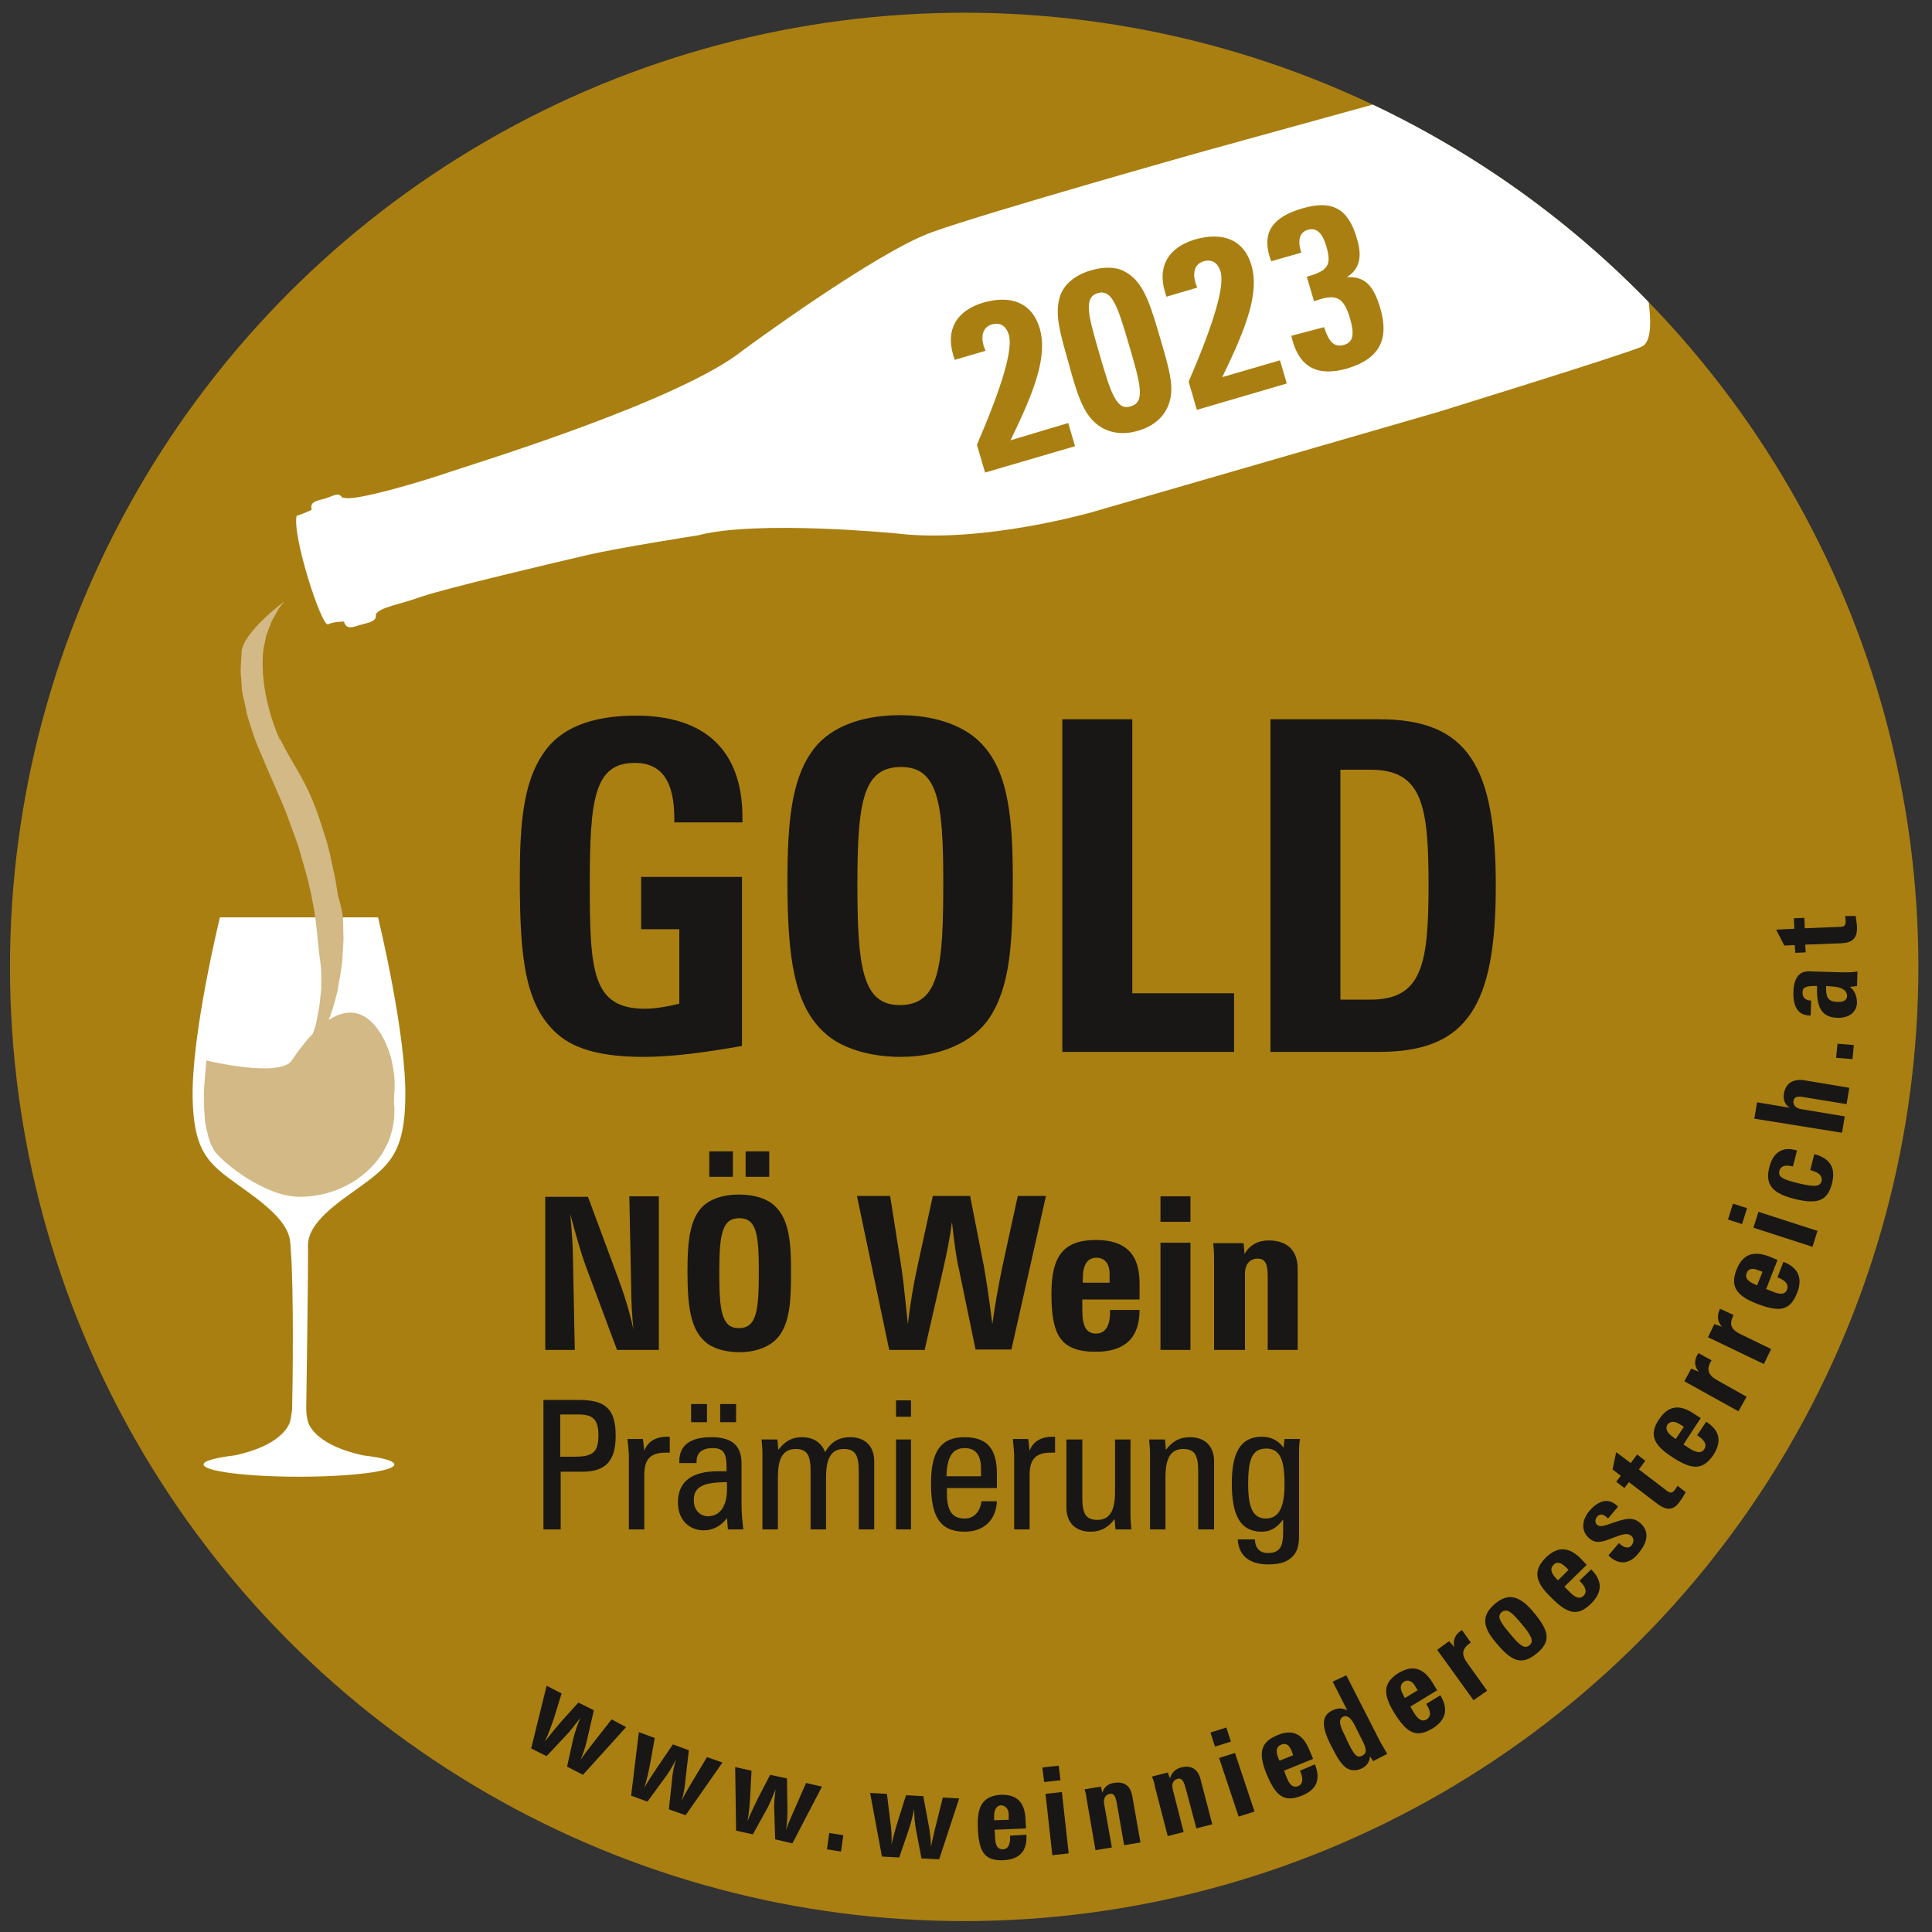 <svg xmlns="http://www.w3.org/2000/svg" xmlns:xlink="http://www.w3.org/1999/xlink" id="Format" x="0px" y="0px" viewBox="0 0 425.2 425.2" style="enable-background:new 0 0 425.2 425.2;" xml:space="preserve"><rect x="0" y="0" width="425.2" height="425.2" fill="#333333" stroke="none"/><style type="text/css">	.st0{clip-path:url(#SVGID_00000162349550898172748220000000880208923052391090_);fill:#A97F11;}	.st1{clip-path:url(#SVGID_00000162349550898172748220000000880208923052391090_);fill:#FFFFFF;}	.st2{clip-path:url(#SVGID_00000162349550898172748220000000880208923052391090_);fill:#181716;}	.st3{clip-path:url(#SVGID_00000162349550898172748220000000880208923052391090_);fill:#D2B985;}			.st4{clip-path:url(#SVGID_00000162349550898172748220000000880208923052391090_);fill-rule:evenodd;clip-rule:evenodd;fill:#181716;}</style><g>	<defs>		<circle id="SVGID_1_" cx="212.2" cy="212.8" r="210"></circle>	</defs>	<clipPath id="SVGID_00000080184062663475169960000003729312538959569570_">		<use xlink:href="#SVGID_1_" style="overflow:visible;"></use>	</clipPath>	<path style="clip-path:url(#SVGID_00000080184062663475169960000003729312538959569570_);fill:#A97F11;" d="M212.2,446.8   c-129,0-234-105-234-234s105-234,234-234s234,105,234,234S341.2,446.8,212.2,446.8z"></path>	<path style="clip-path:url(#SVGID_00000080184062663475169960000003729312538959569570_);fill:#FFFFFF;" d="M354.8,36.5   c-3.4-11.7-5-14.8-5-14.8c-4.9-9.2-8.1-9.6-8.1-9.6l-76.1,21c0,0-48,13.5-60.5,18c-12.5,4.5-41.6,26-41.6,26   C150,87.9,107.7,101,99.5,103.7c-8.2,2.8-20.9,6.4-23.5,5.9c-0.2,0-0.5-0.1-0.7-0.1c-0.8-1.3-2-0.3-3.7,0.2c-1.9,0.5-3.5,0.7-3,2.5   c-0.3,0.1-0.5,0.3-0.9,0.4c-1.3,0.6-2.4,0.9-2.4,0.9c-1.1,4.2,5.5,24.6,6.9,23.9c1-0.5,2.7-0.6,3.5-0.6c0.5,1.8,1.8,1.3,3.7,0.7   c1.8-0.5,3.6-0.7,3.3-2.3c1-1.6,5.1-2.1,10.1-3.9c5.6-1.9,29.8-7.6,36.7-9.2c6.9-1.6,24.2-4.3,24.2-4.3c13-3.4,43.6-0.4,43.6-0.4   c18.8,2.3,43.1-4.7,43.1-4.7l76-22c0,0,41.1-12.7,44.9-14.4c3.9-1.7,0.5-15.4,0.5-15.4L354.8,36.5z"></path>	<path style="clip-path:url(#SVGID_00000080184062663475169960000003729312538959569570_);fill:#181716;" d="M295,169.4h6.6   c11.4,0,12.8,7.8,12.8,25.3S313,220,301.6,220H295V169.4z M279.6,158.3v73.2h24c19.5,0,25.6-10.4,25.6-36.6s-6.1-36.6-25.6-36.6   H279.6z M233.8,231.5h37.8v-12.9h-22.4v-60.3h-15.4V231.5z M198.2,232.6c8.9,0,16-3.3,19.5-8.5c4.7-7,5.2-16.9,5.2-30.9   c0-15-1.4-24.8-8-30.6c-3.6-3.1-9.4-5.2-16.8-5.2c-9.2,0-16.2,3-19.7,8.4c-4.2,6.2-5.1,15.3-5.1,28.2c0,16.9,1.5,27.5,8.4,33.5   C185,230.5,191,232.6,198.2,232.6z M188.7,194.7c0-18.1,1.2-25.9,9.6-25.9c8.1,0,9.3,7.7,9.3,25.2c0,18.7-0.8,27.2-9.6,27.2   C189.8,221.2,188.7,212.8,188.7,194.7z M163.5,193h-22.4v11.5h8.4v16.4c-2.9,0.7-5.4,1.1-7.6,1.1c-11.5,0-12.1-8.2-12.1-27.2   c0-18.7,0.9-26.9,9.9-26.9c5.9,0,8.7,4,8.7,12.2c0,0.3,0,0.6,0,0.9h15c0-0.4,0-0.7,0-1.1c0-14.6-8.1-22.4-23.4-22.4   c-10,0-16.8,2.8-20.5,8.4c-4.3,6.4-5.1,15.2-5.1,27.3c0,17.2,1,28,8.3,34.4c4,3.5,10.2,5,18.9,5c6.5,0,13.7-1,21.7-2.4V193z"></path>	<path style="clip-path:url(#SVGID_00000080184062663475169960000003729312538959569570_);fill:#181716;" d="M120,297.1h6.5   l-0.4-20.1c0-2.3-0.2-5.5-0.6-9.8c1.4,5.2,2.5,9,3.4,11.4l6.9,18.5h9.2v-33.8h-6.5l0.4,19.5c0,3.4,0.2,6.7,0.5,9.8   c-0.8-3.8-2-7.7-3.5-11.7l-6.5-17.5H120V297.1z"></path>	<path style="clip-path:url(#SVGID_00000080184062663475169960000003729312538959569570_);fill:#181716;" d="M162.7,297.6   c4.1,0,7.4-1.5,9-3.9c2.2-3.2,2.4-7.8,2.4-14.3c0-6.9-0.7-11.4-3.7-14.1c-1.6-1.5-4.4-2.4-7.7-2.4c-4.3,0-7.5,1.4-9.1,3.9   c-1.9,2.9-2.3,7.1-2.3,13c0,7.8,0.7,12.7,3.9,15.5C156.6,296.6,159.3,297.6,162.7,297.6z M158.3,280.1c0-8.4,0.6-12,4.4-12   c3.8,0,4.3,3.6,4.3,11.6c0,8.6-0.4,12.6-4.4,12.6C158.8,292.3,158.3,288.4,158.3,280.1z M164.1,259h5.2v-5.6h-5.2V259z M156.1,259   h5.2v-5.6h-5.2V259z"></path>	<path style="clip-path:url(#SVGID_00000080184062663475169960000003729312538959569570_);fill:#181716;" d="M195.7,297.1h7.8   l4.1-17.9c0.8-3.5,1.5-6.9,1.9-10.3c0.5,4.3,0.9,7.7,1.5,10.2l3.7,17.9h7.9l7.6-33.8h-6.2l-3.3,15.1c-0.9,4.3-1.7,8.7-2.3,13.1   c-0.8-6.4-1.5-10.7-1.9-12.9l-3-15.3h-8.2l-3.3,15.1c-1,4.5-1.7,8.9-2.2,13.1c-0.7-6.9-1.2-11.3-1.5-13l-2.4-15.2h-7.3L195.7,297.1   z"></path>	<path style="clip-path:url(#SVGID_00000080184062663475169960000003729312538959569570_);fill:#181716;" d="M274,297.1v-16.8   c0-2.1,1.1-3.3,2.8-3.3c1.8,0,2.2,1.4,2.2,4v16.1h6.6v-17.9c0-4-2.3-6.2-6.4-6.2c-2.3,0-4.2,1-5.3,3l-0.2-2.4h-6.7   c0.2,1.5,0.2,3,0.2,4.2v19.3H274z M262,273.5h-6.6v23.6h6.6V273.5z M262,263.3h-6.6v5.6h6.6V263.3z M238.3,282.3c0-0.3,0-0.6,0-0.8   c0-3.1,1-4.7,3-4.7c1.8,0,2.9,1.3,2.9,3.5v2H238.3z M244.3,288.4c0,0.1,0,0.3,0,0.4c0,3.1-1.1,4.7-3.1,4.7c-2.1,0-3-1.6-3-5.1V286   h12.6v-3.6c0-6.4-3.1-9.5-9.6-9.5c-7.2,0-9.8,3.6-9.8,11.8c0,9.2,2,12.8,9.8,12.8c6.4,0,9.6-3.1,9.6-9.2H244.3z"></path>	<path style="clip-path:url(#SVGID_00000080184062663475169960000003729312538959569570_);fill:#181716;" d="M123.3,311.3h4   c3.2,0,4.4,1.1,4.4,4.6c0,3.9-1.4,4.7-5.4,4.7h-3V311.3z M127.3,308.1h-7.7v28.5h3.8v-12.7h4.8c5.1,0,7.3-2.4,7.3-7.9   C135.5,310,133.2,308.1,127.3,308.1z"></path>	<path style="clip-path:url(#SVGID_00000080184062663475169960000003729312538959569570_);fill:#181716;" d="M141.5,316.7h-3.4   c0.2,2,0.3,3.1,0.3,3.4v16.5h3.4v-12c0-3.4,1.3-4.9,4.7-4.9c0.3,0,0.6,0,0.9,0v-3.5c-0.2,0-0.4,0-0.6,0c-2.5,0-4.3,1.1-5,3.1   L141.5,316.7z"></path>	<path style="clip-path:url(#SVGID_00000080184062663475169960000003729312538959569570_);fill:#181716;" d="M153.3,321.9   c0-0.1,0-0.1,0-0.2c0-2,1.2-3,3.6-3c2.4,0,3,1.3,3,4.1v1H158c-5.8,0-8.8,2.3-8.8,6.9c0,3.7,2.4,6.1,5.7,6.1c1.9,0,3.8-0.9,5.1-2.7   l0.2,2.5h3.4c-0.2-1.7-0.4-3.5-0.4-5.3v-9.2c0-4-2.1-5.8-6.7-5.8c-4.6,0-7,1.8-7,5.3c0,0.1,0,0.2,0,0.4H153.3z M160,326.2v1.5   c0,4-1.7,6-4.2,6c-1.8,0-3.1-1.5-3.1-3.4C152.6,327.2,154.8,326.2,160,326.2z M158.5,313h3.5v-4h-3.5V313z M152.1,313h3.5v-4h-3.5   V313z"></path>	<path style="clip-path:url(#SVGID_00000080184062663475169960000003729312538959569570_);fill:#181716;" d="M171.3,319.1l-0.2-2.3   h-3.5c0.1,1.1,0.2,2.2,0.2,3.1v16.7h3.4v-11.5c0-4.1,1.1-6.2,3.9-6.2c2.7,0,3.3,1.6,3.3,5v12.7h3.4v-11.5c0-4.1,1.1-6.2,3.9-6.2   c2.7,0,3.3,1.6,3.3,5v12.7h3.4v-15c0-3.3-2-5.3-5.3-5.3c-2.5,0-4.3,1.1-5.5,3.3c-0.8-2.1-2.6-3.3-5.1-3.3   C174.3,316.3,172.7,317.2,171.3,319.1z"></path>	<path style="clip-path:url(#SVGID_00000080184062663475169960000003729312538959569570_);fill:#181716;" d="M197.2,311.8h3.3v-3.6   h-3.3V311.8z M197.2,336.6h3.3v-19.8h-3.3V336.6z"></path>	<path style="clip-path:url(#SVGID_00000080184062663475169960000003729312538959569570_);fill:#181716;" d="M208.3,324.9   c0.1-4.2,1.3-6.2,4-6.2c2.4,0,3.6,1.5,3.6,4.5v1.7H208.3z M219.4,330.4H216c-0.3,2.4-1.7,3.8-3.7,3.8c-2.8,0-3.9-1.8-3.9-5.6v-1.1   h11v-3.1c0-5.5-2.1-8.1-7.1-8.1c-5.3,0-7.4,3.2-7.4,10.2c0,7.2,1.9,10.6,7.4,10.6C216.5,337.1,219.2,334.6,219.4,330.4z"></path>	<path style="clip-path:url(#SVGID_00000080184062663475169960000003729312538959569570_);fill:#181716;" d="M226.3,316.7h-3.4   c0.2,2,0.3,3.1,0.3,3.4v16.5h3.4v-12c0-3.4,1.3-4.9,4.7-4.9c0.3,0,0.6,0,0.9,0v-3.5c-0.2,0-0.4,0-0.6,0c-2.5,0-4.3,1.1-5,3.1   L226.3,316.7z"></path>	<path style="clip-path:url(#SVGID_00000080184062663475169960000003729312538959569570_);fill:#181716;" d="M238.1,316.8h-3.4v15   c0,3.3,2,5.3,5.3,5.3c2.3,0,3.9-0.9,5.3-2.8l0.2,2.3h3.5c-0.1-1.1-0.2-2.2-0.2-3.1v-16.7h-3.4v11.5c0,4.1-1.1,6.2-3.9,6.2   c-2.7,0-3.3-1.6-3.3-5V316.8z"></path>	<path style="clip-path:url(#SVGID_00000080184062663475169960000003729312538959569570_);fill:#181716;" d="M263.8,336.6h3.4v-15   c0-3.3-2-5.3-5.3-5.3c-2.3,0-3.9,0.9-5.3,2.8l-0.2-2.3h-3.5c0.1,1.1,0.2,2.2,0.2,3.1v16.7h3.4v-11.5c0-4.1,1.1-6.2,3.9-6.2   c2.7,0,3.3,1.6,3.3,5V336.6z"></path>	<path style="clip-path:url(#SVGID_00000080184062663475169960000003729312538959569570_);fill:#181716;" d="M274.7,326.6   c0-5.3,0.8-7.8,4-7.8c3,0,4,2.5,4,7.8c0,5.1-1.2,7.6-4.1,7.6C275.7,334.2,274.7,331.7,274.7,326.6z M272.4,338.8   c0.2,3.5,2.5,5.5,6.7,5.5c2.7,0,4.5-0.6,5.7-2.1c1-1.3,1.1-2.8,1.1-4.6c0-0.5,0-1.1,0-1.7v-15.7c0-1.3,0-2.4,0.2-3.5h-3.4l-0.2,1.9   c-1.2-1.6-2.8-2.4-4.8-2.4c-4.6,0-6.6,3.4-6.6,10.2c0,7.2,1.9,10.7,6.6,10.7c1.9,0,3.4-0.9,4.7-2.7v2.8c0,3-0.6,4.6-3.4,4.6   c-1.7,0-2.8-1.1-2.8-3H272.4z"></path>	<path style="clip-path:url(#SVGID_00000080184062663475169960000003729312538959569570_);fill:#FFFFFF;" d="M75.2,264.1   c9.2-6.8,13.8-8.3,14-22.4c0.3-14-6-39.8-6-39.8H69.1h-6.6H48.4c0,0-6.3,25.7-6,39.8c0.3,14.1,4.9,15.1,14,22c8,6.1,7.4,9,7.6,11.5   c0.7,8.4,0.4,31.6,0.3,34.3c0,0.8-0.1,1.6-0.4,3.1c-0.3,1.5-2.5,5.6-12.2,7.7c-4.2,0.5-6.9,1.2-6.9,2c0,1.5,9.4,2.7,21,2.7   c11.6,0,21-1.2,21-2.7c0-0.8-2.7-1.5-6.9-2c-9.7-2.1-11.9-6.2-12.2-7.7c-0.3-1.2-0.3-2.4-0.3-2.9c0-1,0.4-25.7,0.4-34.4   C67.7,272.9,67.5,269.9,75.2,264.1z"></path>	<path style="clip-path:url(#SVGID_00000080184062663475169960000003729312538959569570_);fill:#D2B985;" d="M86.7,242.6   c0-2.8,0.6-4.2-0.5-9.2c-1.2-5.3-8-20.8-22,0c-2.6,3.9-18.8,0-18.8,0c-0.4,5.1-0.6,6.5-0.5,9.2c0,0.8,0,1.5,0.1,2.3   c0,1.3,0.2,2.6,0.5,3.8c0.4,1.9,0.9,3.4,1.7,4.6c1.8,2.6,11.2,10.1,18.7,10.1c7.6,0,14.3-3.7,18-9.2c0.2-0.3,1.6-2.7,1.9-3.8   c0.6-1.8,1-3.7,1-5.7c0-0.4,0-0.7,0-1C86.7,243.3,86.7,243,86.7,242.6z"></path>	<path style="clip-path:url(#SVGID_00000080184062663475169960000003729312538959569570_);fill:#D2B985;" d="M70.7,214.4   c0-1.3-0.2-2.7-0.4-4.1c-0.2-1.5-0.3-3-0.5-4.7c-0.4-4.4-1.2-8.7-2.3-12.9c-0.6-2.1-1.2-4.2-1.8-6.3c-0.7-2.1-1.5-4.1-2.2-6.1   c-0.7-2-1.6-4.1-2.5-6.1c-0.9-2-1.7-4-2.6-6c-0.8-2-1.8-4.1-2.5-6.1l-1-3.1c-0.3-1-0.7-2.1-0.8-3.1l-0.7-3.1   c-0.2-1-0.2-2.1-0.3-3.2c-0.3-2.1,0-4.2,0.1-6.4c0.6-4.3,9.6-11.1,9.3-10.7c-0.6,0.7-1.2,1.4-1.5,2.1c-0.4,0.7-0.8,1.4-1.2,2.1   c-0.3,0.7-0.5,1.4-0.8,2.1c-0.1,0.3-0.2,0.7-0.4,1c-0.1,0.3-0.1,0.7-0.2,1c-0.1,0.7-0.3,1.3-0.4,2c-0.2,1.3-0.2,2.6-0.2,3.7   c0.1,4.8,1.1,8.5,1.9,11.3c1.8,5.4,2.7,6.7,1.4,3.5c1.7,4.2,3.9,7.1,6.1,11.4c2.2,4.3,3.4,8.4,4.7,12.5c0.6,2,1,4.1,1.4,6   c0.5,2,0.8,4,1.1,6c0.4,1.1,1.2,4.4,1.1,5.6c0,1.3,0.1,2.6,0.1,3.8c0,1.3-0.2,2.5-0.2,3.8c-0.1,2.5-0.7,5-1.1,7.6   c-1.2,5.1-3,10.5-7.4,16.3c0.4-0.5,0.6-1.1,0.8-1.5c0.2-0.4,0.4-0.7,0.4-0.7c-0.8,1-1.4,1.8-2.2,2.6c-0.7,0.8-1.5,1.5-2.6,2.4   c2.8-2.9,4.7-6.7,5.9-10.6c0.4-1,0.5-2,0.7-3l0.3-1.5l0.2-1.5c0.1-1,0.2-2,0.3-3C70.7,216.3,70.7,215.3,70.7,214.4z"></path>			<path style="clip-path:url(#SVGID_00000080184062663475169960000003729312538959569570_);fill-rule:evenodd;clip-rule:evenodd;fill:#181716;" d="   M406.1,201.6c0,0.4,0.1,0.7,0.1,1c0,1.2-0.3,1.4-1.6,1.4l-7.4,0.3l-0.1-2.3l-2.3,0.1l0.1,2.3l-4,0.2l1.8,3.5l2.3-0.1l0.1,1.7   l2.3-0.1l-0.1-1.7l7.9-0.3c2.5-0.1,3.5-1.1,3.5-3.4c0-0.5-0.1-1.3-0.3-2.6L406.1,201.6z M394.7,218.3c-0.1,3.4,1.1,5.1,3.5,5.2   c0.1,0,0.2,0,0.3,0l0.1-3.3c-1.3,0-1.9-0.7-1.9-1.8c0-1.1,0.8-1.4,2.6-1.4l0.6,0l0,1.1c0,3.9,1.3,5.8,4.4,5.9   c2.6,0.1,4.3-1.2,4.4-3.3c0-1.4-0.6-2.9-1.6-3.5l1.6-0.2l0.1-3.2c-1,0.2-2.1,0.2-3.2,0.2l-6.8-0.2   C396.1,213.5,394.8,215,394.7,218.3z M403.1,217.1c2.3,0.1,3.4,0.9,3.4,2.1c0,0.9-0.8,1.4-2.2,1.3c-2-0.1-2.5-1-2.4-3.5   L403.1,217.1z M404.1,232.8l3.6,0.3l0.3-3.1l-3.6-0.3L404.1,232.8z M392.6,240.7c-0.2,1.3,0.2,2.4,1.3,3.1l-7.2-1.2l-0.6,3.6   l19.3,3.1l0.6-3.6l-9.6-1.6c-1.2-0.2-1.8-0.9-1.7-1.8c0.2-1,1-1.1,2.5-0.8l9.2,1.5l0.6-3.6l-10.2-1.7   C394.4,237.5,393,238.5,392.6,240.7z M389.4,256.9c-1,3.8,0.7,5.7,5.3,6.9c5.1,1.3,7.5,0.7,8.5-3.4c0.9-3.4-0.5-5.5-3.9-6.4   l-0.9,3.5c0.1,0,0.2,0,0.2,0.1c1.7,0.4,2.5,1.2,2.3,2.3c-0.3,1.4-1.8,1.3-5.2,0.5c-3.2-0.8-4.4-1.3-4.1-2.7c0.3-1.1,1.3-1.4,2.9-1   c0,0,0.1,0,0.1,0l0.9-3.5c-0.1,0-0.1,0-0.1,0C392.4,252.2,390.2,253.6,389.4,256.9z M380.3,268.4l3.1,1l1.1-3.5l-3.1-1L380.3,268.4   z M385.9,270.2l13,4.2l1.1-3.5l-13-4.2L385.9,270.2z M382.2,279.4c-1.5,3.7,0,5.8,4.4,7.5c4.9,1.9,7.3,1.7,8.9-2.3   c1.3-3.3,0.3-5.6-3-6.9l-1.3,3.4c0.1,0,0.1,0.1,0.2,0.1c1.7,0.7,2.3,1.6,1.9,2.6c-0.4,1.1-1.5,1.2-3.3,0.4l-1.3-0.5l2.5-6.4   l-1.9-0.8C385.8,275.2,383.5,276.1,382.2,279.4z M386.8,279.5l1.1,0.4l-1.2,3c-0.1-0.1-0.3-0.1-0.4-0.2c-1.7-0.7-2.3-1.5-1.9-2.5   C384.7,279.3,385.6,279,386.8,279.5z M378.5,288.2c-0.7,1.4-0.5,2.8,0.5,3.8l-1.7-0.6l-1.4,2.9l12.3,5.9l1.6-3.3l-6.6-3.2   c-2.1-1-2.7-2.1-1.8-4c0-0.1,0.1-0.2,0.1-0.3l-3-1.4L378.5,288.2z M373.6,298.1c-0.8,1.4-0.7,2.7,0.3,3.8l-1.7-0.7l-1.5,2.8   l11.9,6.6l1.8-3.2l-6.4-3.6c-2-1.1-2.5-2.3-1.5-4.1c0.1-0.1,0.1-0.2,0.2-0.3l-2.9-1.6C373.7,298,373.7,298.1,373.6,298.1z    M365.1,312.4c-2.2,3.3-1.2,5.6,2.8,8.2c4.4,2.9,6.8,3.1,9.2-0.4c1.9-3,1.4-5.4-1.6-7.3l-2,3c0.1,0,0.1,0.1,0.2,0.1   c1.5,1,2,2,1.4,2.9c-0.6,1-1.7,0.9-3.4-0.2l-1.2-0.8l3.8-5.8l-1.7-1.1C369.5,309,367.1,309.4,365.1,312.4z M369.6,313.4l1,0.6   l-1.8,2.7c-0.1-0.1-0.3-0.2-0.4-0.3c-1.5-1-2-2-1.4-2.9C367.6,312.8,368.5,312.7,369.6,313.4z M354.9,323.4l1.8,1.4l-1,1.3l1.8,1.4   l1-1.3l6.3,4.8c2,1.5,3.5,1.4,4.8-0.4c0.3-0.4,0.8-1.1,1.4-2.2l-1.8-1.4c-0.2,0.3-0.4,0.6-0.5,0.8c-0.7,0.9-1.1,0.9-2.1,0.1   l-5.9-4.5l1.4-1.9l-1.8-1.4l-1.4,1.9l-3.2-2.4L354.9,323.4z M349.9,332.4c-1.9,2.2-1.9,4.6-0.2,6.1c1.5,1.3,2.8,0.9,4.9,0.1   c2.2-0.8,3.4-1.4,4.4-0.6c0.6,0.5,0.7,1.4,0,2.2c-0.5,0.6-1.5,0.5-2.5-0.4c-0.1-0.1-0.1-0.1-0.2-0.2l-2.3,2.7   c0.1,0.1,0.3,0.3,0.4,0.4c2,1.7,4.2,1.5,6-0.6c2.4-2.8,2.6-5.1,0.6-6.9c-1.4-1.2-2.6-1.1-4.7-0.5c-2.6,0.8-3.9,1.6-4.8,0.9   c-0.5-0.5-0.5-1.2,0-1.8c0.6-0.7,1.3-0.6,2.1,0.1c0.1,0.1,0.2,0.2,0.3,0.3l2.2-2.6c-0.1-0.1-0.2-0.2-0.3-0.3   C354,329.7,352,330.1,349.9,332.4z M340.2,342.8c-2.8,2.8-2.4,5.3,1,8.6c3.7,3.8,6,4.5,9,1.5c2.5-2.5,2.5-5,0-7.5l-2.6,2.5l0.2,0.2   c1.3,1.3,1.5,2.4,0.7,3.1c-0.8,0.8-1.8,0.5-3.2-1l-1-1l4.9-4.8l-1.4-1.5C345.2,340.4,342.8,340.3,340.2,342.8z M344.4,344.7   l0.8,0.8l-2.3,2.3c-0.1-0.1-0.2-0.2-0.3-0.3c-1.3-1.3-1.5-2.3-0.7-3.1C342.5,343.7,343.4,343.8,344.4,344.7z M329.1,352.9   c-3.1,2.6-2.9,5.1,0.2,8.7c3.4,4.1,5.6,5,8.9,2.3c3.3-2.7,2.7-5-0.7-9.1C334.5,351.2,332,350.5,329.1,352.9z M334.8,357.3   c2.2,2.6,2.9,3.9,1.8,4.8c-1.1,0.9-2.2,0-4.4-2.7c-2.1-2.5-2.8-3.7-1.7-4.6C331.7,353.9,332.7,354.8,334.8,357.3z M321.5,358.9   c-1.3,0.9-1.8,2.2-1.4,3.6l-1.2-1.3l-2.6,1.9l8,11.1l3-2.1l-4.3-6c-1.4-1.9-1.3-3.1,0.4-4.4c0.1-0.1,0.2-0.1,0.3-0.2l-1.9-2.7   C321.6,358.8,321.6,358.9,321.5,358.9z M307.8,368.2c-3.4,2.1-3.5,4.6-1,8.7c2.8,4.5,4.8,5.7,8.5,3.5c3-1.9,3.5-4.3,1.7-7.3   l-3.1,1.9c0,0.1,0.1,0.1,0.1,0.2c1,1.6,0.9,2.6,0,3.2c-1,0.6-1.9,0.1-2.9-1.6l-0.7-1.2l5.9-3.6l-1.1-1.8   C313.2,367,310.8,366.4,307.8,368.2z M311.4,371l0.6,1l-2.8,1.7c-0.1-0.1-0.2-0.3-0.2-0.4c-1-1.6-0.9-2.6,0-3.2   C309.8,369.6,310.7,369.9,311.4,371z M116.9,384.8l3.4,1.7l4.4-4.7c0.9-0.9,1.8-2.2,3-3.7c-0.6,1.5-1.1,2.9-1.5,4.4l-1.4,6.3   l3.5,1.8l9.5-10.5l-3.2-1.7l-4.3,5.5c-0.6,0.8-1.5,1.9-2.5,3.4c0.5-1.3,1-2.7,1.3-4l1.6-6.9l-3.4-1.7l-3.8,4.2   c-1.3,1.5-2.5,3-3.6,4.4c0.7-1.4,1.3-3.1,2-5.1l1.7-5.5l-3.3-1.7L116.9,384.8z M281.1,381.9c-3.7,1.5-4.2,4-2.4,8.4   c2,4.9,3.8,6.5,7.8,4.9c3.3-1.3,4.2-3.6,2.9-6.9l-3.3,1.4c0,0.1,0.1,0.2,0.1,0.2c0.7,1.7,0.5,2.8-0.5,3.2c-1.1,0.4-1.9-0.2-2.6-2.1   l-0.5-1.3l6.4-2.6l-0.8-1.9C286.7,381.5,284.4,380.5,281.1,381.9z M284.2,385.2l0.4,1.1l-3,1.2c-0.1-0.2-0.1-0.3-0.2-0.4   c-0.7-1.7-0.5-2.7,0.5-3.1C282.9,383.5,283.7,384,284.2,385.2z M138.9,395.2l3.6,1.3l3.8-5.2c0.8-1,1.6-2.4,2.5-4.1   c-0.5,1.5-0.8,3.1-0.9,4.6l-0.7,6.4l3.7,1.3l8.1-11.6l-3.4-1.2l-3.6,6c-0.5,0.9-1.3,2.1-2,3.7c0.4-1.4,0.7-2.8,0.8-4.2l0.8-7   l-3.5-1.3l-3.2,4.7c-1.1,1.6-2.2,3.3-3.1,4.8c0.5-1.5,0.9-3.2,1.3-5.3l1-5.6l-3.5-1.3L138.9,395.2z M293.3,370.1l3.2,6.3   c-1.2-0.6-2.2-0.5-3.4,0.1c-2.4,1.2-2.2,3.7-0.1,7.8c1.4,2.7,2.4,4.5,3.9,5.1c0.8,0.3,1.8,0.3,2.8-0.2c1.2-0.6,1.8-1.6,1.8-2.7   l0.7,1.1l3.1-1.6c-0.6-1.1-1.1-1.9-1.5-2.6l-7.5-14.7L293.3,370.1z M298.3,380l1.3,2.6c1.1,2.1,1.4,3.2,0.2,3.8   c-1.3,0.7-2-0.6-3.4-3.5l-0.1-0.3c-1.4-2.7-1.9-4.1-0.7-4.8C296.5,377.4,297.4,378.1,298.3,380z M266.4,381.3l1,3.1l3.5-1.1l-1-3.1   L266.4,381.3z M259.9,389c-1.2,0.3-2.1,1.2-2.4,2.4l-0.5-1.3l-3.5,0.9c0.4,0.8,0.6,1.6,0.7,2.3l2.8,10.8l3.5-0.9l-2.4-9.4   c-0.3-1.2,0.1-2,1-2.3c1-0.3,1.4,0.5,1.8,1.9l2.4,9l3.5-0.9l-2.6-10C263.6,389.3,262.1,388.4,259.9,389z M162,402.9l3.7,0.8   l3.1-5.6c0.6-1.1,1.2-2.6,1.9-4.3c-0.2,1.6-0.4,3.1-0.3,4.6l0.2,6.4l3.8,0.9l6.5-12.5l-3.5-0.8l-2.8,6.4c-0.4,0.9-1,2.2-1.6,3.9   c0.2-1.4,0.3-2.8,0.3-4.2l-0.1-7.1l-3.7-0.8l-2.6,5c-0.9,1.8-1.7,3.5-2.4,5.2c0.3-1.5,0.5-3.3,0.6-5.4l0.3-5.7l-3.6-0.8L162,402.9z    M229.4,389l0.4,3.2l3.6-0.4l-0.4-3.2L229.4,389z M245.1,392.4c-1.3,0.2-2.2,1-2.5,2.2l-0.3-1.4l-3.6,0.6c0.3,0.9,0.4,1.7,0.5,2.4   l1.9,11l3.6-0.6l-1.7-9.6c-0.2-1.2,0.3-2,1.2-2.2c1-0.2,1.3,0.6,1.6,2.1l1.6,9.2l3.6-0.6l-1.8-10.2   C248.8,393,247.4,392,245.1,392.4z M194.1,408.6l3.8,0.2l2.1-6.1c0.4-1.2,0.8-2.7,1.2-4.6c0,1.6,0.1,3.1,0.4,4.6l1.2,6.3l3.9,0.2   l4.4-13.4l-3.6-0.2l-1.7,6.8c-0.2,1-0.6,2.4-0.9,4.1c0-1.4-0.2-2.8-0.4-4.2l-1.3-7l-3.8-0.2l-1.7,5.4c-0.6,1.9-1.1,3.7-1.5,5.5   c0.1-1.6,0-3.4-0.3-5.5l-0.7-5.7l-3.7-0.2L194.1,408.6z M215.2,402.2c0.2,5.3,1.4,7.4,5.7,7.2c3.5-0.2,5.2-2,5-5.6l-3.6,0.2   c0,0.1,0,0.2,0,0.2c0.1,1.8-0.5,2.8-1.6,2.8c-1.2,0-1.7-0.9-1.7-2.9l-0.1-1.4l6.9-0.3l-0.1-2.1c-0.2-3.7-1.9-5.4-5.5-5.3   C216.3,395.3,215,397.5,215.2,402.2z M222,399.4l0,1.1l-3.2,0.1c0-0.2,0-0.3,0-0.5c-0.1-1.8,0.5-2.7,1.5-2.8   C221.3,397.4,222,398.1,222,399.4z M268.3,386.9l4.3,12.9l3.5-1.1l-4.3-12.9L268.3,386.9z M182,407l3.1,0.5l0.5-3.6l-3.1-0.5   L182,407z M230.1,394.8l1.5,13.5l3.6-0.4l-1.5-13.5L230.1,394.8z"></path>	<path style="clip-path:url(#SVGID_00000080184062663475169960000003729312538959569570_);fill:#A97F11;" d="M240.1,59.5   c-3.7,1.1-6.1,3.2-6.9,6c-1.1,3.8,0.2,8.1,1.9,14.1l0.8,2.9c1.6,5.5,3,9.4,6.4,11.5c2.3,1.4,5.1,1.7,8.2,0.8c4-1.2,6.4-3.7,7.1-7.2   c0.6-2.9-0.3-6.4-1.6-10.9l-1.2-4.1c-2-6.8-3.6-11-7.4-12.9C245.8,58.8,243.1,58.6,240.1,59.5z M242,78c-2.5-8.6-3.6-12.5-0.4-13.5   c3.2-0.9,4.4,3,6.9,11.5c2.5,8.5,3.6,12.5,0.4,13.4C245.8,90.5,244.5,86.7,242,78z M216.8,104l19.8-5.8l-1.5-5.1l-12.7,3.8   c5.4-11.1,8.2-18.6,6.4-24.7c-1.6-5.4-6.1-7.4-12.4-5.6c-5.9,1.8-8.3,5.9-6.6,11.6c0.1,0.3,0.2,0.6,0.3,1l6.8-2   c-0.1-0.3-0.3-0.7-0.4-1c-0.7-2.5-0.1-4.2,1.8-4.8c1.8-0.5,3.1,0.3,3.7,2.2c1,3.2-1.4,11.3-7,24.3L216.8,104z"></path>	<path style="clip-path:url(#SVGID_00000080184062663475169960000003729312538959569570_);fill:#A97F11;" d="M284.2,73.9   c0.1,0.5,0.2,0.8,0.3,1.2c1.7,5.9,5.7,7.8,12,6c7-2.1,9.3-6.3,7.3-13.2c-1.5-5-3.3-7.1-7.4-6.9c2.8-1.7,3.5-4.5,2.2-8.6   c-1.9-6.5-5.4-8.5-12.1-6.5c-6.4,1.9-8.7,5.2-7.1,10.5c0.1,0.3,0.2,0.7,0.4,1.1l6.6-1.9l-0.1-0.3c-0.8-2.6-0.1-4.3,1.5-4.7   c1.9-0.6,3.2,0.6,4.1,3.6c1.2,4.1,0.4,5.3-3.9,6.6l-0.4,0.1l1.6,5.4c0.4-0.1,0.8-0.3,1.2-0.4c3.9-1.2,5.4-0.2,6.7,4.1   c1,3.5,0.8,5.3-1.3,5.9c-2.2,0.6-3.3-0.6-4.4-3.9L284.2,73.9z M263.4,90.2l19.8-5.8l-1.5-5.1L269,83c5.4-11.1,8.2-18.6,6.4-24.7   c-1.6-5.4-6.1-7.4-12.4-5.6c-5.9,1.8-8.3,5.9-6.6,11.6c0.1,0.3,0.2,0.6,0.3,1l6.8-2c-0.1-0.3-0.3-0.7-0.4-1   c-0.7-2.5-0.1-4.2,1.8-4.8c1.8-0.5,3.1,0.3,3.7,2.2c1,3.2-1.4,11.3-7,24.3L263.4,90.2z"></path></g></svg>